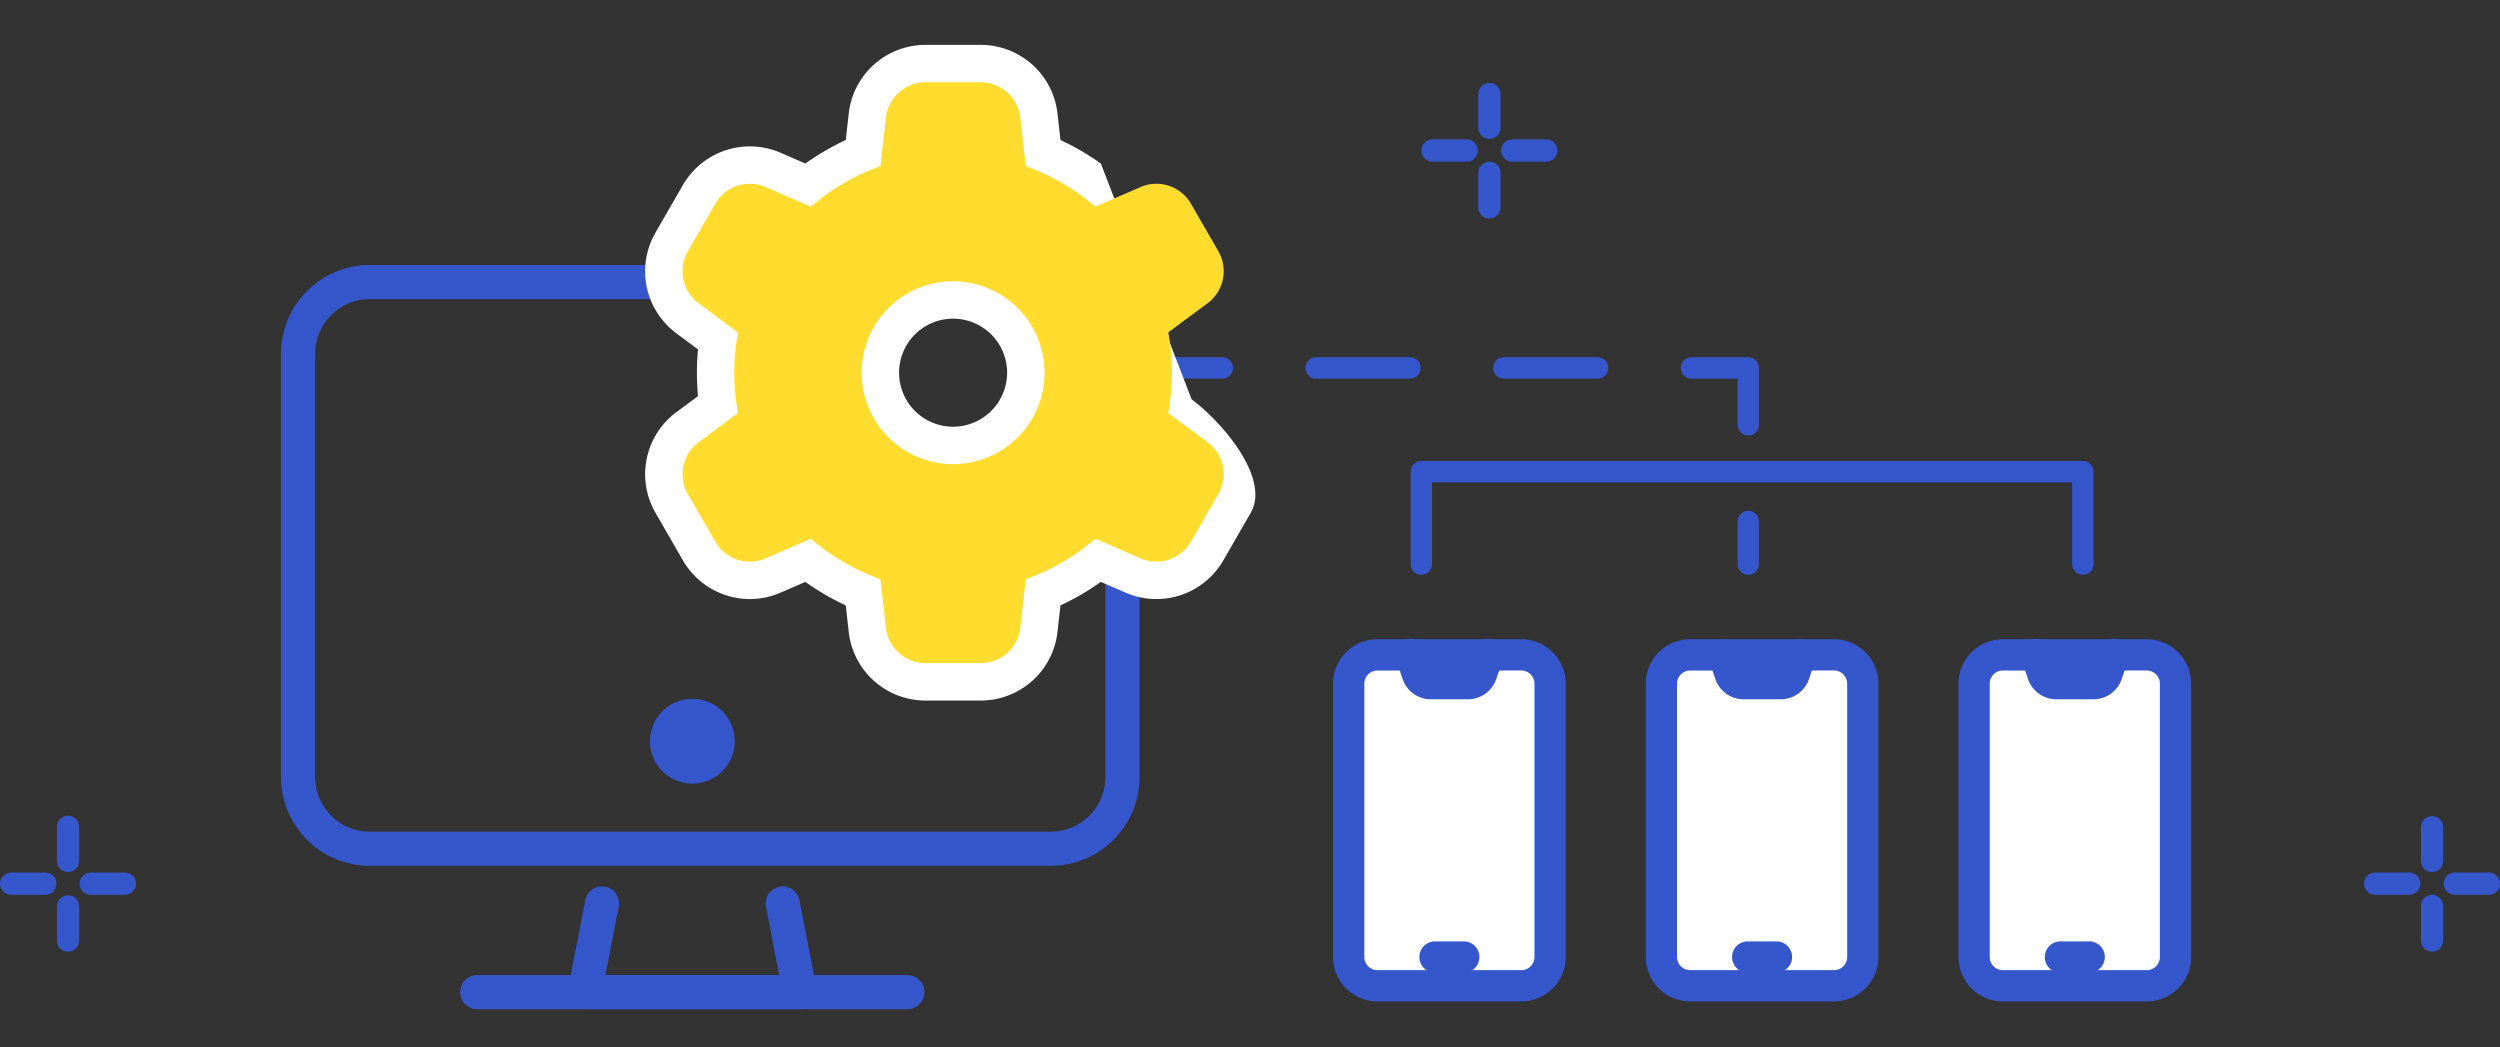 <svg xmlns="http://www.w3.org/2000/svg" width="167.089" height="70" viewBox="0 0 167.089 70"><rect x="0" y="0" width="167.089" height="70" fill="#333333" stroke="none"/><g transform="translate(9228 14707)"><g transform="translate(-9870.353 -19504.309)"><path d="M712.583,4855.176H667.066a5.937,5.937,0,0,1-5.932-5.931v-28.294a5.938,5.938,0,0,1,5.932-5.93h45.517a5.938,5.938,0,0,1,5.932,5.93v28.294A5.937,5.937,0,0,1,712.583,4855.176ZM667.066,4817.3a3.655,3.655,0,0,0-3.651,3.651v28.294a3.655,3.655,0,0,0,3.651,3.651h45.517a3.655,3.655,0,0,0,3.651-3.651v-28.294a3.655,3.655,0,0,0-3.651-3.651Z" fill="#3656cc"/><path d="M695.813,4864.759H681.439a1.139,1.139,0,0,1-1.119-1.357l1.148-5.927a1.14,1.14,0,1,1,2.239.433l-.886,4.571h11.611l-.886-4.571a1.14,1.14,0,1,1,2.239-.433l1.148,5.927a1.139,1.139,0,0,1-1.12,1.357Z" fill="#3656cc"/><path d="M703,4864.759H674.253a1.14,1.14,0,1,1,0-2.28H703a1.14,1.14,0,1,1,0,2.28Z" fill="#3656cc"/><circle cx="2.396" cy="2.396" r="2.396" transform="translate(686.231 4844.454)" fill="#3656cc"/><path d="M688.626,4849.683a2.833,2.833,0,1,1,2.834-2.833A2.836,2.836,0,0,1,688.626,4849.683Zm0-4.792a1.958,1.958,0,1,0,1.959,1.959A1.961,1.961,0,0,0,688.626,4844.891Z" fill="#3656cc"/><rect width="13.461" height="22.115" rx="1.923" transform="translate(732.494 4841.08)" fill="#fff"/><path d="M744.032,4864.239h-9.615a2.971,2.971,0,0,1-2.968-2.968V4843a2.971,2.971,0,0,1,2.968-2.968h9.615A2.971,2.971,0,0,1,747,4843v18.269A2.97,2.97,0,0,1,744.032,4864.239Zm-9.615-22.115a.879.879,0,0,0-.878.878v18.269a.879.879,0,0,0,.878.878h9.615a.878.878,0,0,0,.878-.878V4843a.878.878,0,0,0-.878-.878Z" fill="#3656cc"/><path d="M740.458,4844.047h-2.467a2,2,0,0,1-1.9-1.372l-.422-1.266a1.045,1.045,0,1,1,1.982-.66l.422,1.266,2.388-.058.343-1.208a1.045,1.045,0,1,1,1.982.66l-.422,1.266A2,2,0,0,1,740.458,4844.047Z" fill="#3656cc"/><path d="M740.186,4862.316h-1.923a1.044,1.044,0,1,1,0-2.089h1.923a1.044,1.044,0,0,1,0,2.089Z" fill="#3656cc"/><rect width="13.461" height="22.115" rx="1.923" transform="translate(753.394 4841.08)" fill="#fff"/><path d="M764.932,4864.239h-9.616a2.97,2.97,0,0,1-2.967-2.968V4843a2.971,2.971,0,0,1,2.967-2.968h9.616A2.971,2.971,0,0,1,767.9,4843v18.269A2.971,2.971,0,0,1,764.932,4864.239Zm-9.616-22.115a.879.879,0,0,0-.878.878v18.269a.879.879,0,0,0,.878.878h9.616a.879.879,0,0,0,.879-.878V4843a.88.88,0,0,0-.879-.878Z" fill="#3656cc"/><path d="M761.357,4844.047h-2.465a2,2,0,0,1-1.9-1.372l-.422-1.266a1.045,1.045,0,0,1,1.983-.66l.422,1.266,2.386-.058.343-1.208a1.045,1.045,0,0,1,1.983.66l-.422,1.266A2,2,0,0,1,761.357,4844.047Z" fill="#3656cc"/><path d="M761.086,4862.316h-1.923a1.044,1.044,0,1,1,0-2.089h1.923a1.044,1.044,0,1,1,0,2.089Z" fill="#3656cc"/><rect width="13.461" height="22.115" rx="1.923" transform="translate(774.294 4841.08)" fill="#fff"/><path d="M785.832,4864.239h-9.615a2.97,2.97,0,0,1-2.968-2.968V4843a2.971,2.971,0,0,1,2.968-2.968h9.615A2.971,2.971,0,0,1,788.8,4843v18.269A2.97,2.97,0,0,1,785.832,4864.239Zm-9.615-22.115a.879.879,0,0,0-.878.878v18.269a.878.878,0,0,0,.878.878h9.615a.879.879,0,0,0,.878-.878V4843a.879.879,0,0,0-.878-.878Z" fill="#3656cc"/><path d="M782.258,4844.047h-2.467a2,2,0,0,1-1.9-1.372l-.422-1.266a1.045,1.045,0,1,1,1.982-.66l.422,1.266,2.388-.058.343-1.208a1.045,1.045,0,1,1,1.982.66l-.422,1.266A2,2,0,0,1,782.258,4844.047Z" fill="#3656cc"/><path d="M781.986,4862.316h-1.924a1.044,1.044,0,0,1,0-2.089h1.924a1.044,1.044,0,1,1,0,2.089Z" fill="#3656cc"/><path d="M781.561,4835.726a.714.714,0,0,1-.713-.713v-5.468H738.063v5.468a.712.712,0,1,1-1.425,0v-6.181a.713.713,0,0,1,.713-.713h44.21a.712.712,0,0,1,.712.713v6.181A.713.713,0,0,1,781.561,4835.726Z" fill="#3656cc"/><path d="M759.2,4835.726a.714.714,0,0,1-.713-.713v-2.851a.713.713,0,0,1,1.426,0v2.851A.714.714,0,0,1,759.2,4835.726Z" fill="#3656cc"/><path d="M759.2,4826.415a.713.713,0,0,1-.713-.713v-3.087H755.4a.713.713,0,0,1,0-1.426h3.8a.713.713,0,0,1,.713.713v3.8A.713.713,0,0,1,759.2,4826.415Z" fill="#3656cc"/><path d="M749.131,4822.615h-6.27a.713.713,0,0,1,0-1.426h6.27a.713.713,0,0,1,0,1.426Zm-12.54,0h-6.27a.713.713,0,0,1,0-1.426h6.27a.713.713,0,0,1,0,1.426Z" fill="#3656cc"/><path d="M724.051,4822.615h-3.8a.713.713,0,0,1,0-1.426h3.8a.713.713,0,0,1,0,1.426Z" fill="#3656cc"/><path d="M707.9,4803.309a2.161,2.161,0,0,1,2.149,1.919l.332,2.928a1.073,1.073,0,0,0,.705.861,13.982,13.982,0,0,1,3.868,2.248,1.141,1.141,0,0,0,.717.268.97.97,0,0,0,.389-.081l3.817,7.863a14.069,14.069,0,0,1,0,5.808l2.889,2.142a2.164,2.164,0,0,1,.585,2.817l-1.834,3.182a2.157,2.157,0,0,1-2.734.9l-2.723-1.182a.978.978,0,0,0-.388-.08,1.143,1.143,0,0,0-.718.268,13.956,13.956,0,0,1-3.868,2.249,1.071,1.071,0,0,0-.705.86l-.332,2.928a2.161,2.161,0,0,1-2.149,1.92h-3.691a2.16,2.16,0,0,1-2.148-1.92l-.332-2.928a1.074,1.074,0,0,0-.706-.86,13.965,13.965,0,0,1-3.867-2.249,1.143,1.143,0,0,0-.718-.268.978.978,0,0,0-.388.08l-2.723,1.182a2.159,2.159,0,0,1-2.735-.9l-1.833-3.182a2.162,2.162,0,0,1,.586-2.817l2.887-2.142a14.125,14.125,0,0,1-.125-5.134,1.077,1.077,0,0,0-.389-1.044l-2.379-1.772a2.162,2.162,0,0,1-.581-2.814l1.834-3.184a2.17,2.17,0,0,1,1.875-1.083,2.126,2.126,0,0,1,.86.179l2.723,1.181a.967.967,0,0,0,.389.081,1.138,1.138,0,0,0,.716-.268,13.988,13.988,0,0,1,3.869-2.248,1.076,1.076,0,0,0,.705-.862l.332-2.927a2.16,2.16,0,0,1,2.148-1.919H707.9m-1.845,25.52a6.611,6.611,0,1,0-6.611-6.61,6.618,6.618,0,0,0,6.611,6.61m1.845-28.52h-3.691a5.158,5.158,0,0,0-5.129,4.582l-.2,1.777a17.005,17.005,0,0,0-2.7,1.57l-1.657-.719a5.115,5.115,0,0,0-2.054-.427,5.18,5.18,0,0,0-4.474,2.584l-1.835,3.186a5.164,5.164,0,0,0,1.388,6.716l1.455,1.084c-.047.52-.071,1.04-.071,1.557s.024,1.044.072,1.565l-1.444,1.071a5.164,5.164,0,0,0-1.4,6.723l1.835,3.183a5.18,5.18,0,0,0,4.473,2.586,5.123,5.123,0,0,0,2.059-.43l1.653-.717a16.847,16.847,0,0,0,2.7,1.57l.2,1.778a5.159,5.159,0,0,0,5.129,4.582H707.9a5.159,5.159,0,0,0,5.13-4.584l.2-1.776a16.939,16.939,0,0,0,2.7-1.57l1.656.719a5.157,5.157,0,0,0,6.53-2.161l1.832-3.178c1.309-2.271-1.847-6.018-3.952-7.58l-6.067-15.762a16.93,16.93,0,0,0-2.7-1.57l-.2-1.778a5.158,5.158,0,0,0-5.13-4.581Zm-1.845,25.52a3.611,3.611,0,1,1,3.61-3.61,3.615,3.615,0,0,1-3.61,3.61Z" fill="#fff"/><path d="M704.211,4841.63a2.661,2.661,0,0,1-2.645-2.364l-.367-3.234-.554-.221a14.519,14.519,0,0,1-3.638-2.117l-.47-.374-3.009,1.306a2.66,2.66,0,0,1-3.367-1.112l-1.834-3.182a2.667,2.667,0,0,1,.722-3.47l2.622-1.944-.086-.592a14.619,14.619,0,0,1-.153-2.107,14.841,14.841,0,0,1,.151-2.1l.085-.589-2.626-1.957a2.663,2.663,0,0,1-.715-3.464l1.834-3.185a2.673,2.673,0,0,1,2.308-1.333,2.634,2.634,0,0,1,1.059.22l3.008,1.305.47-.373a14.445,14.445,0,0,1,3.639-2.115l.554-.223.367-3.235a2.659,2.659,0,0,1,2.645-2.362H707.9a2.66,2.66,0,0,1,2.646,2.363l.367,3.234.554.223a14.407,14.407,0,0,1,3.637,2.114l.471.374,3.009-1.305a2.641,2.641,0,0,1,1.059-.22,2.67,2.67,0,0,1,2.307,1.333l1.834,3.181a2.666,2.666,0,0,1-.721,3.469l-2.622,1.946.086.59a14.507,14.507,0,0,1,0,4.216l-.086.591,2.622,1.945a2.664,2.664,0,0,1,.721,3.469l-1.834,3.182a2.658,2.658,0,0,1-3.368,1.111l-3.008-1.306-.47.375a14.492,14.492,0,0,1-3.638,2.117l-.553.221-.368,3.234a2.659,2.659,0,0,1-2.645,2.364Zm1.846-25.522a6.111,6.111,0,1,0,6.11,6.111A6.118,6.118,0,0,0,706.057,4816.108Z" fill="#ffdc2e"/><path d="M808.7,4857.114h-2.28a.744.744,0,1,1,0-1.488h2.28a.744.744,0,1,1,0,1.488Z" fill="#3656cc"/><path d="M803.376,4857.114H801.1a.744.744,0,1,1,0-1.488h2.279a.744.744,0,1,1,0,1.488Z" fill="#3656cc"/><path d="M804.9,4860.914a.744.744,0,0,1-.744-.744v-2.279a.745.745,0,1,1,1.489,0v2.279A.744.744,0,0,1,804.9,4860.914Z" fill="#3656cc"/><path d="M804.9,4855.594a.744.744,0,0,1-.744-.744v-2.28a.745.745,0,0,1,1.489,0v2.28A.744.744,0,0,1,804.9,4855.594Z" fill="#3656cc"/><path d="M745.7,4808.114h-2.28a.744.744,0,1,1,0-1.488h2.28a.744.744,0,1,1,0,1.488Z" fill="#3656cc"/><path d="M740.376,4808.114H738.1a.744.744,0,1,1,0-1.488h2.279a.744.744,0,1,1,0,1.488Z" fill="#3656cc"/><path d="M741.9,4811.914a.744.744,0,0,1-.744-.744v-2.279a.745.745,0,1,1,1.489,0v2.279A.744.744,0,0,1,741.9,4811.914Z" fill="#3656cc"/><path d="M741.9,4806.594a.744.744,0,0,1-.744-.744v-2.28a.745.745,0,0,1,1.489,0v2.28A.744.744,0,0,1,741.9,4806.594Z" fill="#3656cc"/><path d="M650.7,4857.114h-2.28a.744.744,0,0,1,0-1.488h2.28a.744.744,0,0,1,0,1.488Z" fill="#3656cc"/><path d="M645.376,4857.114H643.1a.744.744,0,1,1,0-1.488h2.279a.744.744,0,1,1,0,1.488Z" fill="#3656cc"/><path d="M646.9,4860.914a.744.744,0,0,1-.744-.744v-2.279a.744.744,0,1,1,1.488,0v2.279A.744.744,0,0,1,646.9,4860.914Z" fill="#3656cc"/><path d="M646.9,4855.594a.744.744,0,0,1-.744-.744v-2.28a.744.744,0,0,1,1.488,0v2.28A.744.744,0,0,1,646.9,4855.594Z" fill="#3656cc"/></g><rect width="167" height="70" transform="translate(-9228 -14707)" fill="none"/></g></svg>